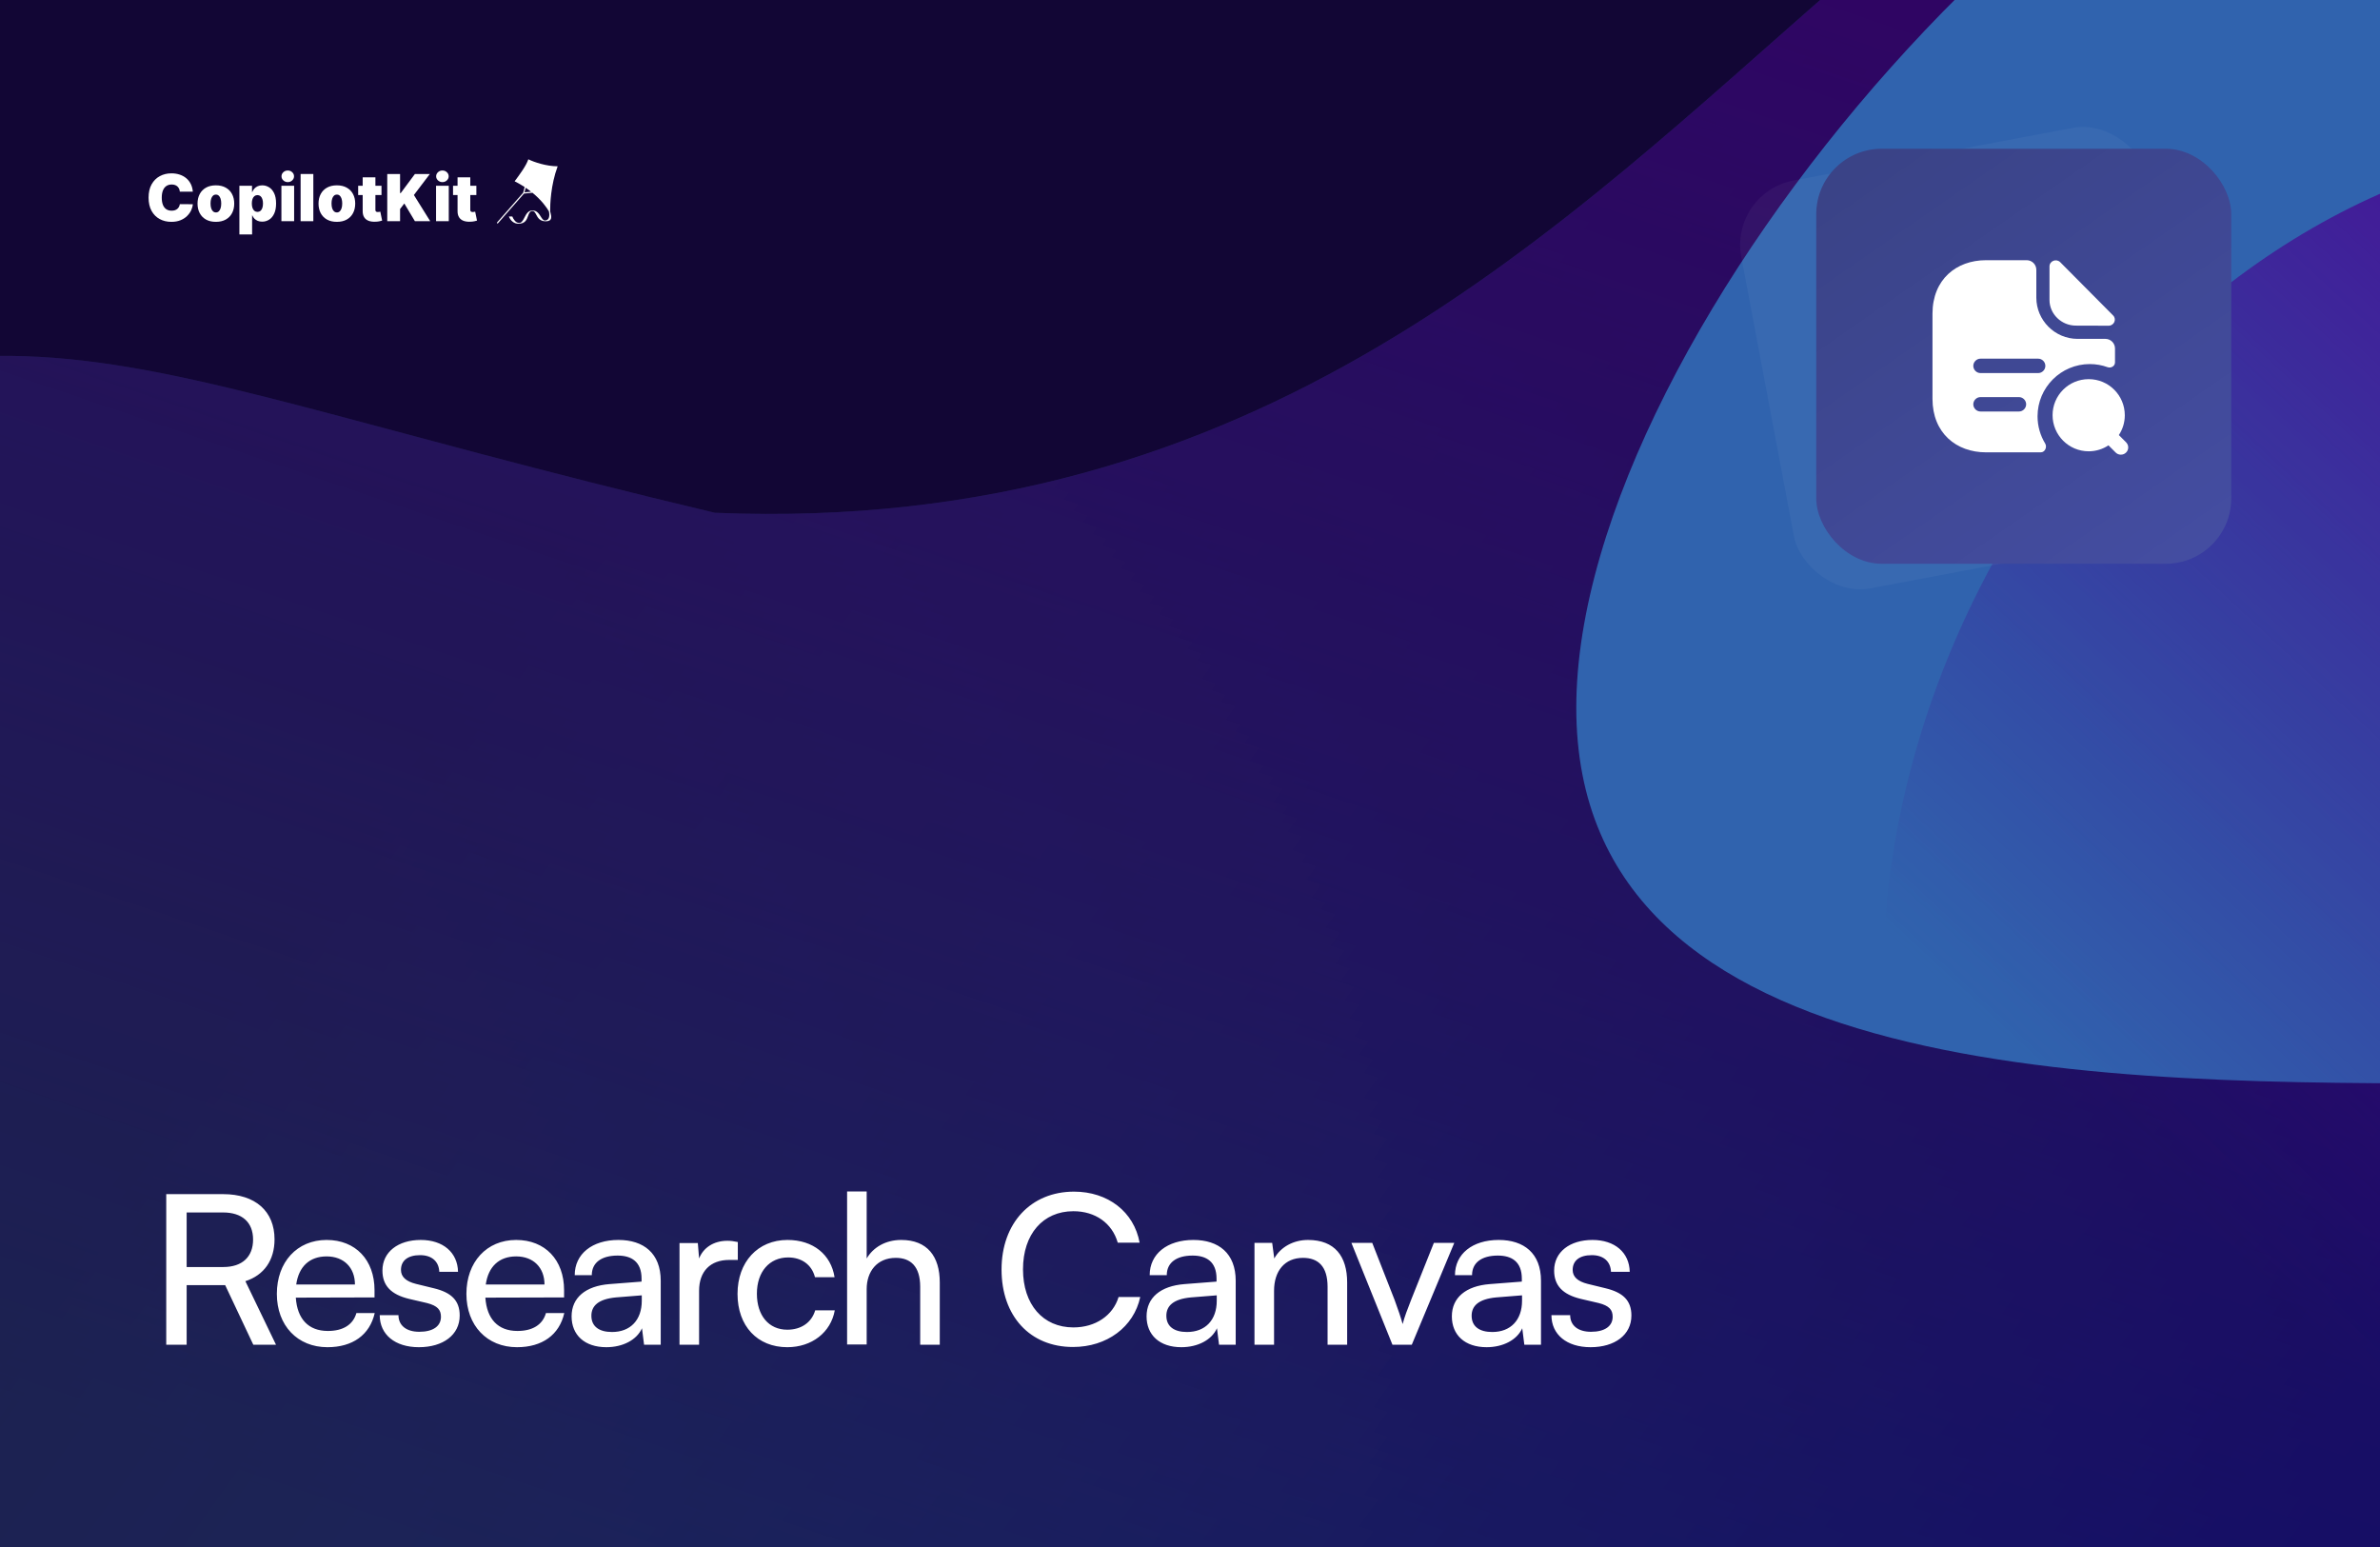 <svg width="1600" height="1040" viewBox="0 0 1600 1040" fill="none" xmlns="http://www.w3.org/2000/svg">
<g clip-path="url(#clip0_4688_27568)">
<rect width="1600" height="1040" fill="#120635"/>
<g opacity="0.6">
<g opacity="0.5" filter="url(#filter0_f_4688_27568)">
<path d="M480.544 344.726C1215.54 375.155 1292.42 -495.421 1887.63 -73.408L2337.31 151.358C2337.31 151.358 2308.71 1747.93 1568.82 1584.61C240.143 1291.32 -305.664 1144.74 -517.276 791.609C-661.467 550.988 -381.702 356.839 -381.702 356.839C31.478 173.804 6.095 232.094 480.544 344.726Z" fill="url(#paint0_linear_4688_27568)"/>
<path d="M480.544 344.726C1215.54 375.155 1292.42 -495.421 1887.63 -73.408L2337.31 151.358C2337.31 151.358 2308.71 1747.93 1568.82 1584.61C240.143 1291.32 -305.664 1144.74 -517.276 791.609C-661.467 550.988 -381.702 356.839 -381.702 356.839C31.478 173.804 6.095 232.094 480.544 344.726Z" fill="url(#paint1_linear_4688_27568)"/>
</g>
<g filter="url(#filter1_f_4688_27568)">
<path d="M1059.69 475.849C1059.69 730.636 1421.52 728.33 1666.95 728.33C1912.39 728.33 2111.35 521.784 2111.35 266.997C2111.35 12.21 1912.39 -194.336 1666.95 -194.336C1421.52 -194.336 1059.69 221.061 1059.69 475.849Z" fill="#45A2FF"/>
</g>
<g filter="url(#filter2_f_4688_27568)">
<ellipse cx="379.7" cy="487.777" rx="379.7" ry="487.777" transform="matrix(-0.88 -0.475 -0.475 0.88 2238.37 312.406)" fill="url(#paint2_linear_4688_27568)"/>
</g>
</g>
<path d="M125.48 904H111.76V802.78H149.98C171.68 802.78 184.56 814.26 184.56 833.16C184.56 847.16 177.56 857.24 164.96 861.3L185.54 904H170.28L151.38 863.96H125.48V904ZM125.48 815.1V851.78H150.12C162.86 851.78 170.14 844.92 170.14 833.3C170.14 821.54 162.58 815.1 149.98 815.1H125.48ZM220.14 905.68C199.98 905.68 186.12 891.12 186.12 869.84C186.12 848.42 199.7 833.58 219.58 833.58C239.04 833.58 251.78 847.02 251.78 867.32V872.22L198.86 872.36C199.84 886.78 207.4 894.76 220.42 894.76C230.64 894.76 237.36 890.56 239.6 882.72H251.92C248.56 897.42 237.08 905.68 220.14 905.68ZM219.58 844.64C208.1 844.64 200.82 851.5 199.14 863.54H238.62C238.62 852.2 231.2 844.64 219.58 844.64ZM255.279 884.12H267.879C267.879 891.12 273.199 895.32 281.879 895.32C291.119 895.32 296.439 891.54 296.439 885.24C296.439 880.62 294.199 877.82 287.059 876L275.019 873.2C262.839 870.26 257.099 864.24 257.099 854.16C257.099 841.56 267.739 833.58 282.859 833.58C297.839 833.58 307.639 841.98 307.919 855H295.319C295.039 848.14 290.419 843.8 282.439 843.8C274.179 843.8 269.559 847.44 269.559 853.74C269.559 858.36 272.919 861.44 279.639 863.12L291.679 866.06C303.299 868.86 309.039 874.18 309.039 884.4C309.039 897.42 297.839 905.68 281.599 905.68C265.499 905.68 255.279 897.14 255.279 884.12ZM347.572 905.68C327.412 905.68 313.552 891.12 313.552 869.84C313.552 848.42 327.132 833.58 347.012 833.58C366.473 833.58 379.212 847.02 379.212 867.32V872.22L326.292 872.36C327.272 886.78 334.832 894.76 347.852 894.76C358.072 894.76 364.792 890.56 367.032 882.72H379.353C375.993 897.42 364.512 905.68 347.572 905.68ZM347.012 844.64C335.532 844.64 328.252 851.5 326.572 863.54H366.052C366.052 852.2 358.632 844.64 347.012 844.64ZM407.648 905.68C392.948 905.68 384.268 897.42 384.268 884.96C384.268 872.36 393.648 864.52 409.748 863.26L431.308 861.58V859.62C431.308 848.14 424.448 844.08 415.208 844.08C404.148 844.08 397.848 848.98 397.848 857.24H386.368C386.368 842.96 398.128 833.58 415.768 833.58C432.708 833.58 444.188 842.54 444.188 861.02V904H432.988L431.588 892.94C428.088 900.78 418.708 905.68 407.648 905.68ZM411.428 895.46C423.888 895.46 431.448 887.34 431.448 874.46V870.82L413.948 872.22C402.328 873.34 397.568 877.82 397.568 884.54C397.568 891.82 402.888 895.46 411.428 895.46ZM496.013 834.98V847.02H490.133C477.673 847.02 469.973 854.58 469.973 867.74V904H456.813V835.68H469.133L469.973 846.04C472.773 838.9 479.633 834.14 489.013 834.14C491.393 834.14 493.353 834.42 496.013 834.98ZM495.815 869.84C495.815 848.42 509.395 833.58 529.415 833.58C546.635 833.58 558.675 843.38 561.055 858.64H547.895C545.655 849.96 538.655 845.34 529.835 845.34C517.375 845.34 508.835 854.86 508.835 869.7C508.835 884.4 516.815 893.92 529.275 893.92C538.655 893.92 545.655 889.02 548.035 880.9H561.195C558.535 895.74 545.795 905.68 529.275 905.68C509.115 905.68 495.815 891.4 495.815 869.84ZM582.64 903.86H569.48V800.96H582.64V846.04C586.98 838.62 595.24 833.58 605.88 833.58C623.38 833.58 631.78 844.64 631.78 862.14V904H618.62V865.08C618.62 851.22 612.04 845.62 602.24 845.62C589.5 845.62 582.64 854.86 582.64 866.62V903.86ZM721.329 905.54C692.489 905.54 673.309 884.82 673.309 853.46C673.309 822.24 693.049 801.1 722.029 801.1C744.849 801.1 762.349 814.68 766.129 835.4H751.429C747.649 822.24 736.309 814.26 721.609 814.26C701.169 814.26 687.729 829.66 687.729 853.32C687.729 876.98 701.169 892.38 721.609 892.38C736.449 892.38 748.209 884.4 751.989 871.94H766.549C762.209 892.1 744.149 905.54 721.329 905.54ZM794.185 905.68C779.485 905.68 770.805 897.42 770.805 884.96C770.805 872.36 780.185 864.52 796.285 863.26L817.845 861.58V859.62C817.845 848.14 810.985 844.08 801.745 844.08C790.685 844.08 784.385 848.98 784.385 857.24H772.905C772.905 842.96 784.665 833.58 802.305 833.58C819.245 833.58 830.725 842.54 830.725 861.02V904H819.525L818.125 892.94C814.625 900.78 805.245 905.68 794.185 905.68ZM797.965 895.46C810.425 895.46 817.985 887.34 817.985 874.46V870.82L800.485 872.22C788.865 873.34 784.105 877.82 784.105 884.54C784.105 891.82 789.425 895.46 797.965 895.46ZM856.51 904H843.35V835.54H855.25L856.65 846.04C860.99 838.2 869.67 833.58 879.33 833.58C897.39 833.58 905.65 844.64 905.65 862.14V904H892.49V865.08C892.49 851.22 886.05 845.62 875.97 845.62C863.65 845.62 856.51 854.44 856.51 867.74V904ZM936.09 904L908.51 835.54H922.51L937.49 873.76C939.87 880.2 941.83 885.94 942.95 890.14C944.07 885.66 946.31 879.78 948.69 873.76L963.95 835.54H977.67L949.11 904H936.09ZM999.416 905.68C984.716 905.68 976.036 897.42 976.036 884.96C976.036 872.36 985.416 864.52 1001.52 863.26L1023.08 861.58V859.62C1023.08 848.14 1016.22 844.08 1006.98 844.08C995.916 844.08 989.616 848.98 989.616 857.24H978.136C978.136 842.96 989.896 833.58 1007.54 833.58C1024.48 833.58 1035.96 842.54 1035.96 861.02V904H1024.76L1023.36 892.94C1019.86 900.78 1010.48 905.68 999.416 905.68ZM1003.2 895.46C1015.66 895.46 1023.22 887.34 1023.22 874.46V870.82L1005.72 872.22C994.096 873.34 989.336 877.82 989.336 884.54C989.336 891.82 994.656 895.46 1003.2 895.46ZM1042.98 884.12H1055.58C1055.58 891.12 1060.9 895.32 1069.58 895.32C1078.82 895.32 1084.14 891.54 1084.14 885.24C1084.14 880.62 1081.9 877.82 1074.76 876L1062.72 873.2C1050.54 870.26 1044.8 864.24 1044.8 854.16C1044.8 841.56 1055.44 833.58 1070.56 833.58C1085.54 833.58 1095.34 841.98 1095.62 855H1083.02C1082.74 848.14 1078.12 843.8 1070.14 843.8C1061.88 843.8 1057.26 847.44 1057.26 853.74C1057.26 858.36 1060.62 861.44 1067.34 863.12L1079.38 866.06C1091 868.86 1096.74 874.18 1096.74 884.4C1096.74 897.42 1085.54 905.68 1069.3 905.68C1053.2 905.68 1042.98 897.14 1042.98 884.12Z" fill="white"/>
<path d="M129.632 128.871H120.894C120.832 128.148 120.667 127.492 120.398 126.904C120.14 126.315 119.778 125.809 119.314 125.385C118.859 124.951 118.307 124.621 117.656 124.394C117.005 124.156 116.267 124.037 115.44 124.037C113.994 124.037 112.77 124.388 111.768 125.091C110.777 125.793 110.023 126.8 109.506 128.112C109 129.424 108.747 130.999 108.747 132.838C108.747 134.779 109.005 136.406 109.522 137.718C110.049 139.02 110.808 140.001 111.799 140.662C112.791 141.313 113.984 141.638 115.378 141.638C116.174 141.638 116.886 141.54 117.516 141.344C118.147 141.137 118.694 140.843 119.159 140.46C119.624 140.078 120.001 139.619 120.29 139.082C120.589 138.534 120.791 137.92 120.894 137.238L129.632 137.3C129.529 138.643 129.152 140.011 128.501 141.406C127.851 142.79 126.926 144.07 125.728 145.248C124.54 146.415 123.068 147.355 121.312 148.068C119.556 148.78 117.516 149.137 115.192 149.137C112.28 149.137 109.666 148.512 107.353 147.262C105.049 146.012 103.226 144.174 101.883 141.746C100.551 139.319 99.885 136.349 99.885 132.838C99.885 129.305 100.566 126.33 101.93 123.913C103.293 121.486 105.132 119.653 107.446 118.413C109.759 117.163 112.342 116.538 115.192 116.538C117.196 116.538 119.04 116.812 120.724 117.36C122.407 117.907 123.884 118.707 125.155 119.761C126.425 120.804 127.448 122.09 128.222 123.619C128.997 125.148 129.467 126.898 129.632 128.871Z" fill="white"/>
<path d="M145.13 149.137C142.548 149.137 140.337 148.626 138.499 147.603C136.66 146.57 135.25 145.134 134.269 143.296C133.288 141.447 132.797 139.304 132.797 136.866C132.797 134.428 133.288 132.29 134.269 130.452C135.25 128.603 136.66 127.167 138.499 126.144C140.337 125.111 142.548 124.595 145.13 124.595C147.712 124.595 149.923 125.111 151.761 126.144C153.6 127.167 155.01 128.603 155.991 130.452C156.972 132.29 157.463 134.428 157.463 136.866C157.463 139.304 156.972 141.447 155.991 143.296C155.01 145.134 153.6 146.57 151.761 147.603C149.923 148.626 147.712 149.137 145.13 149.137ZM145.192 142.815C145.915 142.815 146.54 142.573 147.067 142.087C147.593 141.602 148.001 140.91 148.291 140.011C148.58 139.113 148.724 138.043 148.724 136.804C148.724 135.554 148.58 134.485 148.291 133.597C148.001 132.698 147.593 132.006 147.067 131.521C146.54 131.035 145.915 130.792 145.192 130.792C144.427 130.792 143.772 131.035 143.224 131.521C142.677 132.006 142.258 132.698 141.969 133.597C141.68 134.485 141.535 135.554 141.535 136.804C141.535 138.043 141.68 139.113 141.969 140.011C142.258 140.91 142.677 141.602 143.224 142.087C143.772 142.573 144.427 142.815 145.192 142.815Z" fill="white"/>
<path d="M160.933 157.627V124.905H169.424V129.057H169.61C169.92 128.252 170.374 127.513 170.973 126.842C171.572 126.16 172.316 125.618 173.204 125.215C174.092 124.802 175.125 124.595 176.303 124.595C177.873 124.595 179.365 125.013 180.781 125.85C182.206 126.687 183.363 128.004 184.251 129.801C185.15 131.598 185.599 133.932 185.599 136.804C185.599 139.551 185.17 141.829 184.313 143.637C183.466 145.444 182.33 146.792 180.904 147.68C179.489 148.569 177.935 149.013 176.241 149.013C175.125 149.013 174.129 148.832 173.251 148.471C172.383 148.099 171.639 147.598 171.02 146.968C170.41 146.327 169.94 145.604 169.61 144.799H169.486V157.627H160.933ZM169.3 136.804C169.3 137.961 169.45 138.963 169.749 139.81C170.059 140.646 170.493 141.297 171.051 141.762C171.619 142.216 172.295 142.444 173.08 142.444C173.865 142.444 174.531 142.222 175.079 141.777C175.637 141.323 176.06 140.677 176.349 139.841C176.649 138.994 176.799 137.981 176.799 136.804C176.799 135.626 176.649 134.619 176.349 133.783C176.06 132.936 175.637 132.29 175.079 131.846C174.531 131.392 173.865 131.164 173.08 131.164C172.295 131.164 171.619 131.392 171.051 131.846C170.493 132.29 170.059 132.936 169.749 133.783C169.45 134.619 169.3 135.626 169.3 136.804Z" fill="white"/>
<path d="M189.182 148.703V124.905H197.734V148.703H189.182ZM193.458 122.426C192.301 122.426 191.31 122.044 190.483 121.279C189.657 120.515 189.244 119.596 189.244 118.522C189.244 117.447 189.657 116.528 190.483 115.764C191.31 114.999 192.301 114.617 193.458 114.617C194.625 114.617 195.617 114.999 196.433 115.764C197.259 116.528 197.672 117.447 197.672 118.522C197.672 119.596 197.259 120.515 196.433 121.279C195.617 122.044 194.625 122.426 193.458 122.426Z" fill="white"/>
<path d="M210.644 116.972V148.703H202.092V116.972H210.644Z" fill="white"/>
<path d="M226.467 149.137C223.885 149.137 221.674 148.626 219.836 147.603C217.997 146.57 216.587 145.134 215.606 143.296C214.625 141.447 214.134 139.304 214.134 136.866C214.134 134.428 214.625 132.29 215.606 130.452C216.587 128.603 217.997 127.167 219.836 126.144C221.674 125.111 223.885 124.595 226.467 124.595C229.049 124.595 231.26 125.111 233.098 126.144C234.937 127.167 236.347 128.603 237.328 130.452C238.309 132.29 238.8 134.428 238.8 136.866C238.8 139.304 238.309 141.447 237.328 143.296C236.347 145.134 234.937 146.57 233.098 147.603C231.26 148.626 229.049 149.137 226.467 149.137ZM226.529 142.815C227.252 142.815 227.877 142.573 228.404 142.087C228.931 141.602 229.339 140.91 229.628 140.011C229.917 139.113 230.062 138.043 230.062 136.804C230.062 135.554 229.917 134.485 229.628 133.597C229.339 132.698 228.931 132.006 228.404 131.521C227.877 131.035 227.252 130.792 226.529 130.792C225.765 130.792 225.109 131.035 224.561 131.521C224.014 132.006 223.596 132.698 223.306 133.597C223.017 134.485 222.873 135.554 222.873 136.804C222.873 138.043 223.017 139.113 223.306 140.011C223.596 140.91 224.014 141.602 224.561 142.087C225.109 142.573 225.765 142.815 226.529 142.815Z" fill="white"/>
<path d="M256.463 124.905V131.102H240.783V124.905H256.463ZM243.82 119.203H252.372V141.049C252.372 141.38 252.429 141.659 252.543 141.886C252.656 142.103 252.832 142.268 253.07 142.382C253.307 142.485 253.612 142.537 253.984 142.537C254.242 142.537 254.541 142.506 254.882 142.444C255.234 142.382 255.492 142.33 255.657 142.289L256.897 148.3C256.514 148.414 255.967 148.553 255.254 148.719C254.552 148.884 253.715 148.992 252.744 149.044C250.782 149.147 249.134 148.946 247.802 148.44C246.469 147.923 245.467 147.112 244.796 146.007C244.125 144.902 243.799 143.518 243.82 141.855V119.203Z" fill="white"/>
<path d="M260.34 148.703V116.972H268.954V129.801H269.388L278.932 116.972H288.972L278.251 131.102L289.22 148.703H278.932L271.805 136.804L268.954 140.522V148.703H260.34Z" fill="white"/>
<path d="M293.144 148.703V124.905H301.696V148.703H293.144ZM297.42 122.426C296.263 122.426 295.271 122.044 294.445 121.279C293.619 120.515 293.206 119.596 293.206 118.522C293.206 117.447 293.619 116.528 294.445 115.764C295.271 114.999 296.263 114.617 297.42 114.617C298.587 114.617 299.579 114.999 300.395 115.764C301.221 116.528 301.634 117.447 301.634 118.522C301.634 119.596 301.221 120.515 300.395 121.279C299.579 122.044 298.587 122.426 297.42 122.426Z" fill="white"/>
<path d="M320.246 124.905V131.102H304.566V124.905H320.246ZM307.603 119.203H316.156V141.049C316.156 141.38 316.212 141.659 316.326 141.886C316.44 142.103 316.615 142.268 316.853 142.382C317.09 142.485 317.395 142.537 317.767 142.537C318.025 142.537 318.325 142.506 318.665 142.444C319.017 142.382 319.275 142.33 319.44 142.289L320.68 148.3C320.297 148.414 319.75 148.553 319.037 148.719C318.335 148.884 317.498 148.992 316.527 149.044C314.565 149.147 312.917 148.946 311.585 148.44C310.252 147.923 309.251 147.112 308.579 146.007C307.908 144.902 307.582 143.518 307.603 141.855V119.203Z" fill="white"/>
<path fill-rule="evenodd" clip-rule="evenodd" d="M374.894 111.794C367.361 111.794 359.003 108.999 355.178 107.086C353.78 111.353 349.586 117.018 345.982 121.873C348.453 123.119 350.691 124.424 352.715 125.75L351.714 129.556L334.155 149.549C334.008 149.717 334.024 149.973 334.192 150.121C334.361 150.268 334.617 150.252 334.764 150.084L352.284 130.134L357.965 129.593C364.208 134.697 367.551 139.57 368.997 142.041C369.688 144.977 369.241 148.214 366.394 148.214C365.177 148.214 364.41 146.993 363.529 145.59C362.341 143.7 360.947 141.482 357.97 141.482C355.042 141.482 353.749 143.975 352.573 146.243C351.593 148.134 350.693 149.869 348.994 149.869C346.53 149.869 345.057 147.093 344.419 145.548H342.065C343.256 148.389 345.537 150.412 348.516 150.412C353.136 150.412 354.158 147.557 355.019 145.151C355.646 143.4 356.188 141.887 357.97 141.887C359.204 141.887 359.79 143 360.491 144.331C361.532 146.308 362.827 148.766 366.872 148.766C371.512 148.766 370.734 145.609 370.041 142.8C369.977 142.54 369.913 142.283 369.855 142.031C369.826 137.475 370.203 124.443 374.894 111.794ZM357.057 128.866L352.622 129.288L353.428 126.224C354.729 127.101 355.937 127.985 357.057 128.866Z" fill="white"/>
<rect x="1162.49" y="129.5" width="279" height="279" rx="44" transform="rotate(-10.67 1162.49 129.5)" fill="white" fill-opacity="0.04"/>
<rect x="1221" y="100" width="279" height="279" rx="44" fill="url(#paint3_linear_4688_27568)"/>
<path d="M1385.04 176.274C1382.39 173.626 1377.81 175.434 1377.81 179.116V201.655C1377.81 211.084 1385.81 218.899 1395.57 218.899C1401.7 218.964 1410.23 218.964 1417.53 218.964C1421.21 218.964 1423.14 214.637 1420.56 212.053C1411.26 202.689 1394.6 185.832 1385.04 176.274Z" fill="white"/>
<path fill-rule="evenodd" clip-rule="evenodd" d="M1396.73 227.816H1415.4C1418.95 227.816 1421.85 230.722 1421.85 234.274V243.636C1421.85 246.095 1419.19 247.686 1416.88 246.848C1413.14 245.492 1409.11 244.753 1404.9 244.753C1385.51 244.753 1369.78 260.475 1369.78 279.87C1369.78 286.554 1371.65 292.802 1374.89 298.12C1376.37 300.545 1374.77 304.089 1371.94 304.089H1335.12C1315.23 304.089 1299.15 291.172 1299.15 268.116V210.895C1299.15 187.839 1315.23 174.922 1335.12 174.922H1362.5C1366.05 174.922 1368.96 177.828 1368.96 181.38V200.045C1368.96 215.351 1381.43 227.816 1396.73 227.816ZM1331.44 276.641H1357.27C1359.92 276.641 1362.12 274.445 1362.12 271.797C1362.12 269.149 1359.92 266.953 1357.27 266.953H1331.44C1328.79 266.953 1326.59 269.149 1326.59 271.797C1326.59 274.445 1328.79 276.641 1331.44 276.641ZM1331.44 250.807H1370.19C1372.84 250.807 1375.03 248.611 1375.03 245.964C1375.03 243.316 1372.84 241.12 1370.19 241.12H1331.44C1328.79 241.12 1326.59 243.316 1326.59 245.964C1326.59 248.611 1328.79 250.807 1331.44 250.807Z" fill="white"/>
<path d="M1429.28 297.322L1424.44 292.478C1426.96 288.668 1428.44 284.082 1428.44 279.174C1428.44 265.741 1417.59 254.891 1404.16 254.891C1390.73 254.891 1379.88 265.741 1379.88 279.109C1379.88 292.478 1390.73 303.393 1404.16 303.393C1409.07 303.393 1413.65 301.907 1417.46 299.389L1422.31 304.232C1423.27 305.201 1424.5 305.653 1425.79 305.653C1427.09 305.653 1428.31 305.201 1429.28 304.232C1431.22 302.359 1431.22 299.259 1429.28 297.322Z" fill="white"/>
</g>
<defs>
<filter id="filter0_f_4688_27568" x="-1558.57" y="-1189.1" width="4895.88" height="3785.44" filterUnits="userSpaceOnUse" color-interpolation-filters="sRGB">
<feFlood flood-opacity="0" result="BackgroundImageFix"/>
<feBlend mode="normal" in="SourceGraphic" in2="BackgroundImageFix" result="shape"/>
<feGaussianBlur stdDeviation="500" result="effect1_foregroundBlur_4688_27568"/>
</filter>
<filter id="filter1_f_4688_27568" x="459.686" y="-794.336" width="2251.66" height="2122.66" filterUnits="userSpaceOnUse" color-interpolation-filters="sRGB">
<feFlood flood-opacity="0" result="BackgroundImageFix"/>
<feBlend mode="normal" in="SourceGraphic" in2="BackgroundImageFix" result="shape"/>
<feGaussianBlur stdDeviation="300" result="effect1_foregroundBlur_4688_27568"/>
</filter>
<filter id="filter2_f_4688_27568" x="765.865" y="-404.477" width="1813.3" height="1931.4" filterUnits="userSpaceOnUse" color-interpolation-filters="sRGB">
<feFlood flood-opacity="0" result="BackgroundImageFix"/>
<feBlend mode="normal" in="SourceGraphic" in2="BackgroundImageFix" result="shape"/>
<feGaussianBlur stdDeviation="250" result="effect1_foregroundBlur_4688_27568"/>
</filter>
<linearGradient id="paint0_linear_4688_27568" x1="498.104" y1="202.333" x2="1890.05" y2="1196.97" gradientUnits="userSpaceOnUse">
<stop stop-color="#5ACEFF" stop-opacity="0.46"/>
<stop offset="0.781" stop-color="#0031DD"/>
</linearGradient>
<linearGradient id="paint1_linear_4688_27568" x1="790.081" y1="1209.44" x2="1221.34" y2="-62.776" gradientUnits="userSpaceOnUse">
<stop stop-color="#5400C0" stop-opacity="0"/>
<stop offset="1" stop-color="#7500D1"/>
</linearGradient>
<linearGradient id="paint2_linear_4688_27568" x1="303.892" y1="8.272" x2="506.909" y2="789.275" gradientUnits="userSpaceOnUse">
<stop stop-color="#7500D1"/>
<stop offset="1" stop-color="#5400C0" stop-opacity="0"/>
</linearGradient>
<linearGradient id="paint3_linear_4688_27568" x1="1269" y1="100" x2="1463" y2="379" gradientUnits="userSpaceOnUse">
<stop stop-color="#3A4387"/>
<stop offset="1" stop-color="#444DA1"/>
</linearGradient>
<clipPath id="clip0_4688_27568">
<rect width="1600" height="1040" fill="white"/>
</clipPath>
</defs>
</svg>
